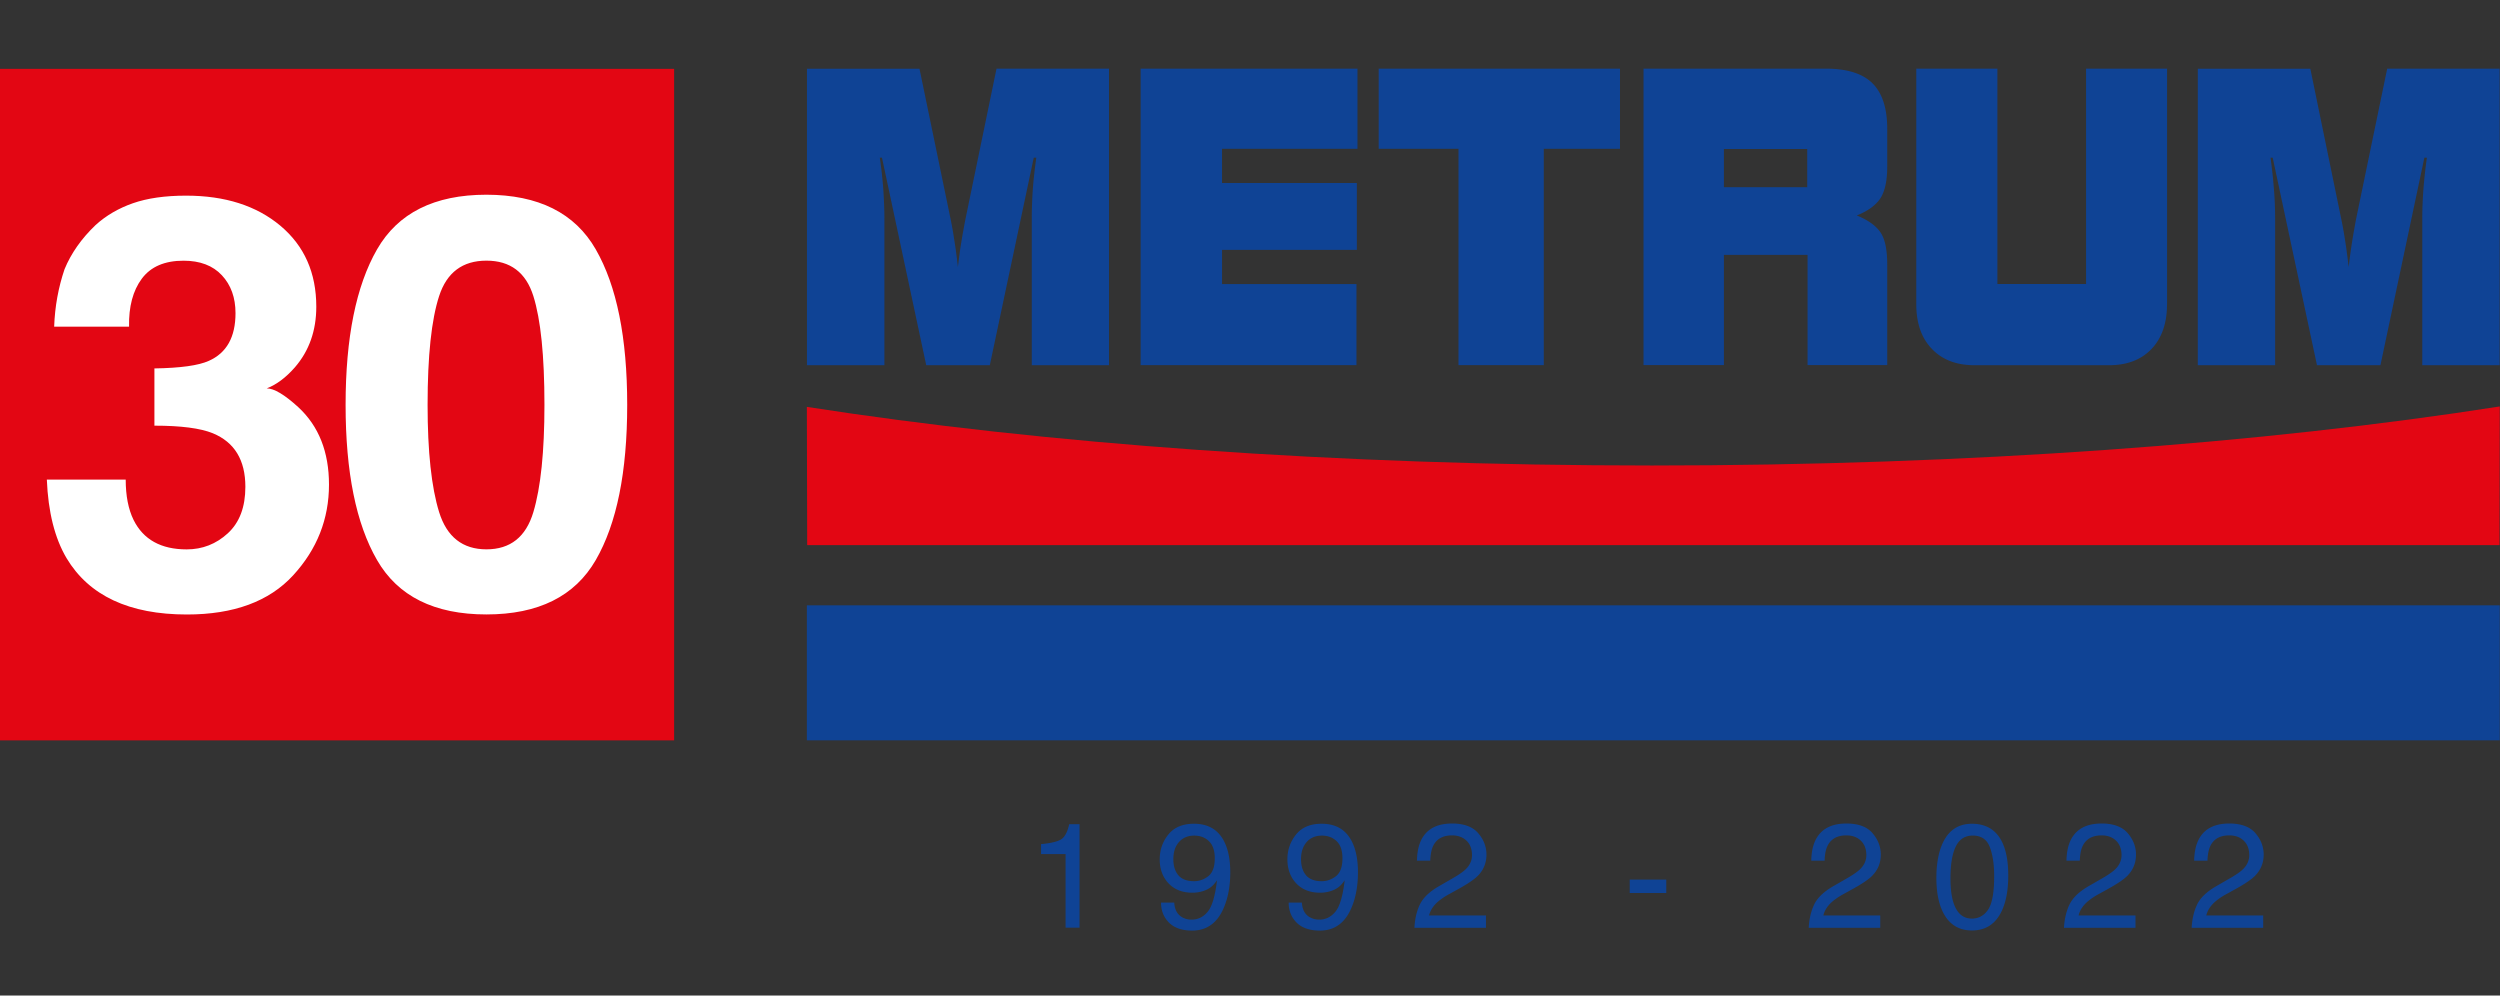 <svg xmlns="http://www.w3.org/2000/svg" width="189.432" height="75.434"><rect width="100%" height="100%" fill="#333333" stroke="none"/><path fill="#E30613" d="M0 5.217h51.08V56.1H0z"/><path fill="#FFF" d="M9.525 36.333c0 1.234.2 2.255.596 3.063.737 1.487 2.079 2.233 4.025 2.233 1.192 0 2.233-.408 3.117-1.22.887-.817 1.329-1.988 1.329-3.521 0-2.025-.821-3.38-2.467-4.059-.937-.383-2.412-.575-4.425-.575v-4.337c1.97-.03 3.346-.221 4.125-.575 1.346-.596 2.02-1.8 2.02-3.613 0-1.175-.345-2.133-1.032-2.87-.688-.738-1.659-1.105-2.905-1.105-1.433 0-2.487.454-3.162 1.363-.675.908-.996 2.116-.967 3.637H4.104c.054-1.533.321-2.983.788-4.358.496-1.204 1.279-2.317 2.346-3.338.795-.725 1.741-1.275 2.833-1.658 1.096-.383 2.437-.575 4.029-.575 2.954 0 5.338.763 7.15 2.283 1.813 1.525 2.717 3.567 2.717 6.134 0 1.812-.542 3.346-1.621 4.591-.683.78-1.396 1.313-2.133 1.596.554 0 1.35.475 2.391 1.425 1.55 1.434 2.325 3.388 2.325 5.867 0 2.608-.904 4.9-2.716 6.875-1.813 1.975-4.496 2.967-8.046 2.967-4.38 0-7.421-1.425-9.125-4.271-.896-1.517-1.392-3.5-1.492-5.95h5.975zM33.275 38.808c.583 1.875 1.78 2.817 3.583 2.817 1.809 0 2.992-.937 3.555-2.817.562-1.875.841-4.587.841-8.129 0-3.712-.279-6.462-.841-8.25-.563-1.787-1.746-2.679-3.555-2.679-1.804 0-3 .892-3.583 2.68-.583 1.787-.875 4.533-.875 8.25 0 3.54.292 6.253.875 8.128M45.145 18.9c1.588 2.763 2.38 6.688 2.38 11.78 0 5.087-.792 9.003-2.38 11.753-1.587 2.75-4.35 4.125-8.29 4.125-3.942 0-6.705-1.375-8.288-4.125-1.588-2.75-2.38-6.666-2.38-11.754 0-5.087.792-9.012 2.38-11.779 1.587-2.762 4.35-4.146 8.287-4.146 3.946.004 6.709 1.384 8.292 4.146"/><path fill="#E30613" d="M61.163 41.306l-.025-10.475c17.937 2.796 40.079 4.442 64.033 4.442 24.05 0 46.275-1.659 64.242-4.475l-.017 10.508H61.163z"/><path fill="#0F4395" d="M72.583 20.243c.08-.67.159-1.304.255-1.87.095-.592.2-1.155.3-1.688l2.37-11.48h8.525v22.468H78.18V16.577c0-.759.03-1.53.084-2.3.058-.775.154-1.554.258-2.33h-.192L75 27.674h-4.817L66.83 11.948h-.166c.116.775.2 1.554.262 2.329.05.77.088 1.541.088 2.3v11.096h-5.867V5.206h8.525l2.375 11.479c.092.446.18.942.262 1.504.092.55.184 1.242.275 2.054m13.846 7.425V5.202h16.43v6.075H92.595v2.587h10.217v5.071H92.596v2.588h10.187v6.145H86.43zm24.084 0V11.277h-6.046V5.202h18.283v6.075h-5.775v16.391h-6.462zm20.112-13.483h6.313v-2.896h-6.313v2.896zm-6.092 13.483V5.202h13.817c1.617 0 2.792.375 3.53 1.108.745.742 1.12 1.892 1.12 3.454v2.867c0 1.042-.17 1.837-.504 2.375-.35.537-.95.983-1.808 1.32.875.35 1.479.797 1.816 1.305.342.52.496 1.333.496 2.425v7.608h-6.037V19.31h-6.338v8.354h-6.092zm39.667-4.62c0 1.433-.387 2.562-1.167 3.387-.783.825-1.858 1.238-3.216 1.238h-10.213c-1.366 0-2.446-.417-3.233-1.25-.783-.821-1.17-1.946-1.17-3.375V5.202h6.145v16.32h6.72V5.203h6.138v17.846zm13.763-2.805c.079-.67.162-1.304.254-1.87.091-.592.196-1.155.291-1.688l2.375-11.48h8.521v22.468h-5.862V16.577c0-.759.033-1.53.091-2.3.063-.775.146-1.554.259-2.33h-.192l-3.329 15.726h-4.808l-3.355-15.725h-.166c.108.775.196 1.554.254 2.329.067.77.096 1.541.096 2.3v11.096h-5.859V5.206h8.525l2.363 11.479c.092.446.183.942.267 1.504.091.55.183 1.242.275 2.054M61.138 45.87h128.275v10.226H61.138zM78.883 64.72v-.757c.717-.071 1.217-.184 1.5-.35.284-.163.496-.546.634-1.159h.783v7.838h-1.058v-5.575h-1.859zM91.558 66.388c.325-.259.488-.709.488-1.355 0-.579-.146-1.008-.438-1.291-.291-.284-.666-.425-1.116-.425-.488 0-.871.162-1.154.483-.288.325-.43.754-.43 1.296 0 .512.125.92.375 1.22.25.3.65.455 1.196.455.396 0 .754-.13 1.08-.383m-2.584 2c.03.545.242.925.633 1.133.2.108.43.162.684.162.475 0 .879-.195 1.212-.591.334-.392.571-1.192.713-2.396-.221.346-.492.592-.817.733a2.599 2.599 0 01-1.05.213c-.762 0-1.362-.238-1.808-.709-.442-.47-.667-1.079-.667-1.82 0-.713.22-1.342.658-1.884.438-.541 1.084-.812 1.938-.812 1.15 0 1.946.516 2.383 1.55.242.566.367 1.279.367 2.129 0 .962-.146 1.817-.438 2.558-.483 1.238-1.3 1.859-2.45 1.859-.77 0-1.358-.205-1.758-.605-.4-.404-.6-.908-.6-1.516h1zM101.233 66.388c.325-.259.488-.709.488-1.355 0-.579-.146-1.008-.438-1.291-.291-.284-.662-.425-1.116-.425-.484 0-.871.162-1.154.483-.284.325-.43.754-.43 1.296 0 .512.125.92.375 1.22.25.3.65.455 1.196.455.392 0 .754-.13 1.08-.383m-2.588 2c.03.545.242.925.637 1.133.2.108.43.162.684.162.475 0 .879-.195 1.212-.591.334-.392.571-1.192.713-2.396-.221.346-.492.592-.817.733a2.599 2.599 0 01-1.05.213c-.762 0-1.362-.238-1.808-.709-.442-.47-.667-1.079-.667-1.82 0-.713.22-1.342.658-1.884.438-.541 1.084-.812 1.938-.812 1.15 0 1.946.516 2.383 1.55.242.566.367 1.279.367 2.129 0 .962-.146 1.817-.438 2.558-.483 1.238-1.295 1.859-2.45 1.859-.77 0-1.358-.205-1.762-.605-.4-.404-.6-.908-.6-1.516h1zM107.592 68.525c.246-.5.72-.958 1.433-1.37l1.058-.61c.475-.274.809-.507 1-.703.305-.304.455-.654.455-1.046 0-.458-.138-.825-.413-1.092-.28-.27-.646-.404-1.104-.404-.68 0-1.15.258-1.413.77-.141.276-.216.66-.233 1.147h-1.008c.012-.684.141-1.242.379-1.675.43-.763 1.187-1.142 2.28-1.142.903 0 1.566.246 1.982.733.417.488.625 1.03.625 1.625 0 .63-.22 1.171-.666 1.617-.259.258-.721.575-1.384.946l-.754.417a4.982 4.982 0 00-.85.566c-.366.317-.6.671-.696 1.063h4.313v.933h-5.42c.032-.683.174-1.27.416-1.775M123.488 66.65h2.77v1.017h-2.77zM137.47 68.525c.247-.5.722-.958 1.434-1.37l1.059-.61c.475-.274.808-.507 1-.703.304-.304.454-.654.454-1.046 0-.458-.138-.825-.413-1.092-.275-.27-.641-.404-1.104-.404-.68 0-1.15.258-1.412.77-.142.276-.217.66-.234 1.147h-1.008c.012-.684.137-1.242.38-1.675.428-.763 1.19-1.142 2.278-1.142.904 0 1.567.246 1.984.733.416.488.625 1.03.625 1.625 0 .63-.221 1.171-.667 1.617-.258.258-.72.575-1.388.946l-.754.417a4.982 4.982 0 00-.85.566c-.366.317-.6.671-.696 1.063h4.313v.933h-5.42c.037-.683.178-1.27.42-1.775M150.646 68.925c.304-.454.458-1.3.458-2.537 0-.892-.112-1.63-.333-2.209-.22-.575-.65-.866-1.288-.866-.587 0-1.016.275-1.283.82-.27.546-.408 1.355-.408 2.421 0 .804.087 1.446.258 1.934.267.745.721 1.116 1.358 1.116.517.004.93-.225 1.238-.679m.996-5.242c.354.65.529 1.538.529 2.663 0 1.07-.158 1.954-.48 2.654-.466 1.004-1.22 1.504-2.27 1.504-.95 0-1.654-.412-2.117-1.233-.387-.683-.579-1.604-.579-2.758 0-.896.117-1.663.346-2.305.433-1.195 1.217-1.791 2.358-1.791 1.021.008 1.759.429 2.213 1.266M156.817 68.525c.246-.5.72-.958 1.429-1.37l1.058-.61c.475-.274.809-.507 1-.703.3-.304.45-.654.45-1.046 0-.458-.137-.825-.412-1.092-.275-.27-.642-.404-1.104-.404-.68 0-1.15.258-1.413.77-.142.276-.217.66-.233 1.147h-1.009c.013-.684.138-1.242.38-1.675.429-.763 1.187-1.142 2.279-1.142.904 0 1.566.246 1.983.733.417.488.625 1.03.625 1.625 0 .63-.22 1.171-.667 1.617-.258.258-.72.575-1.387.946l-.754.417a4.982 4.982 0 00-.85.566c-.367.317-.596.671-.692 1.063h4.313v.933h-5.421c.041-.683.179-1.27.425-1.775M166.488 68.525c.245-.5.72-.958 1.433-1.37l1.058-.61c.475-.274.809-.507 1-.703.3-.304.454-.654.454-1.046 0-.458-.137-.825-.416-1.092-.275-.27-.642-.404-1.104-.404-.68 0-1.15.258-1.413.77-.142.276-.217.66-.233 1.147h-1.009c.013-.684.138-1.242.38-1.675.429-.763 1.187-1.142 2.279-1.142.904 0 1.566.246 1.983.733.417.488.625 1.03.625 1.625 0 .63-.225 1.171-.667 1.617-.258.258-.72.575-1.383.946l-.754.417a4.667 4.667 0 00-.85.566c-.367.317-.6.671-.696 1.063h4.313v.933h-5.421c.037-.683.179-1.27.42-1.775"/></svg>